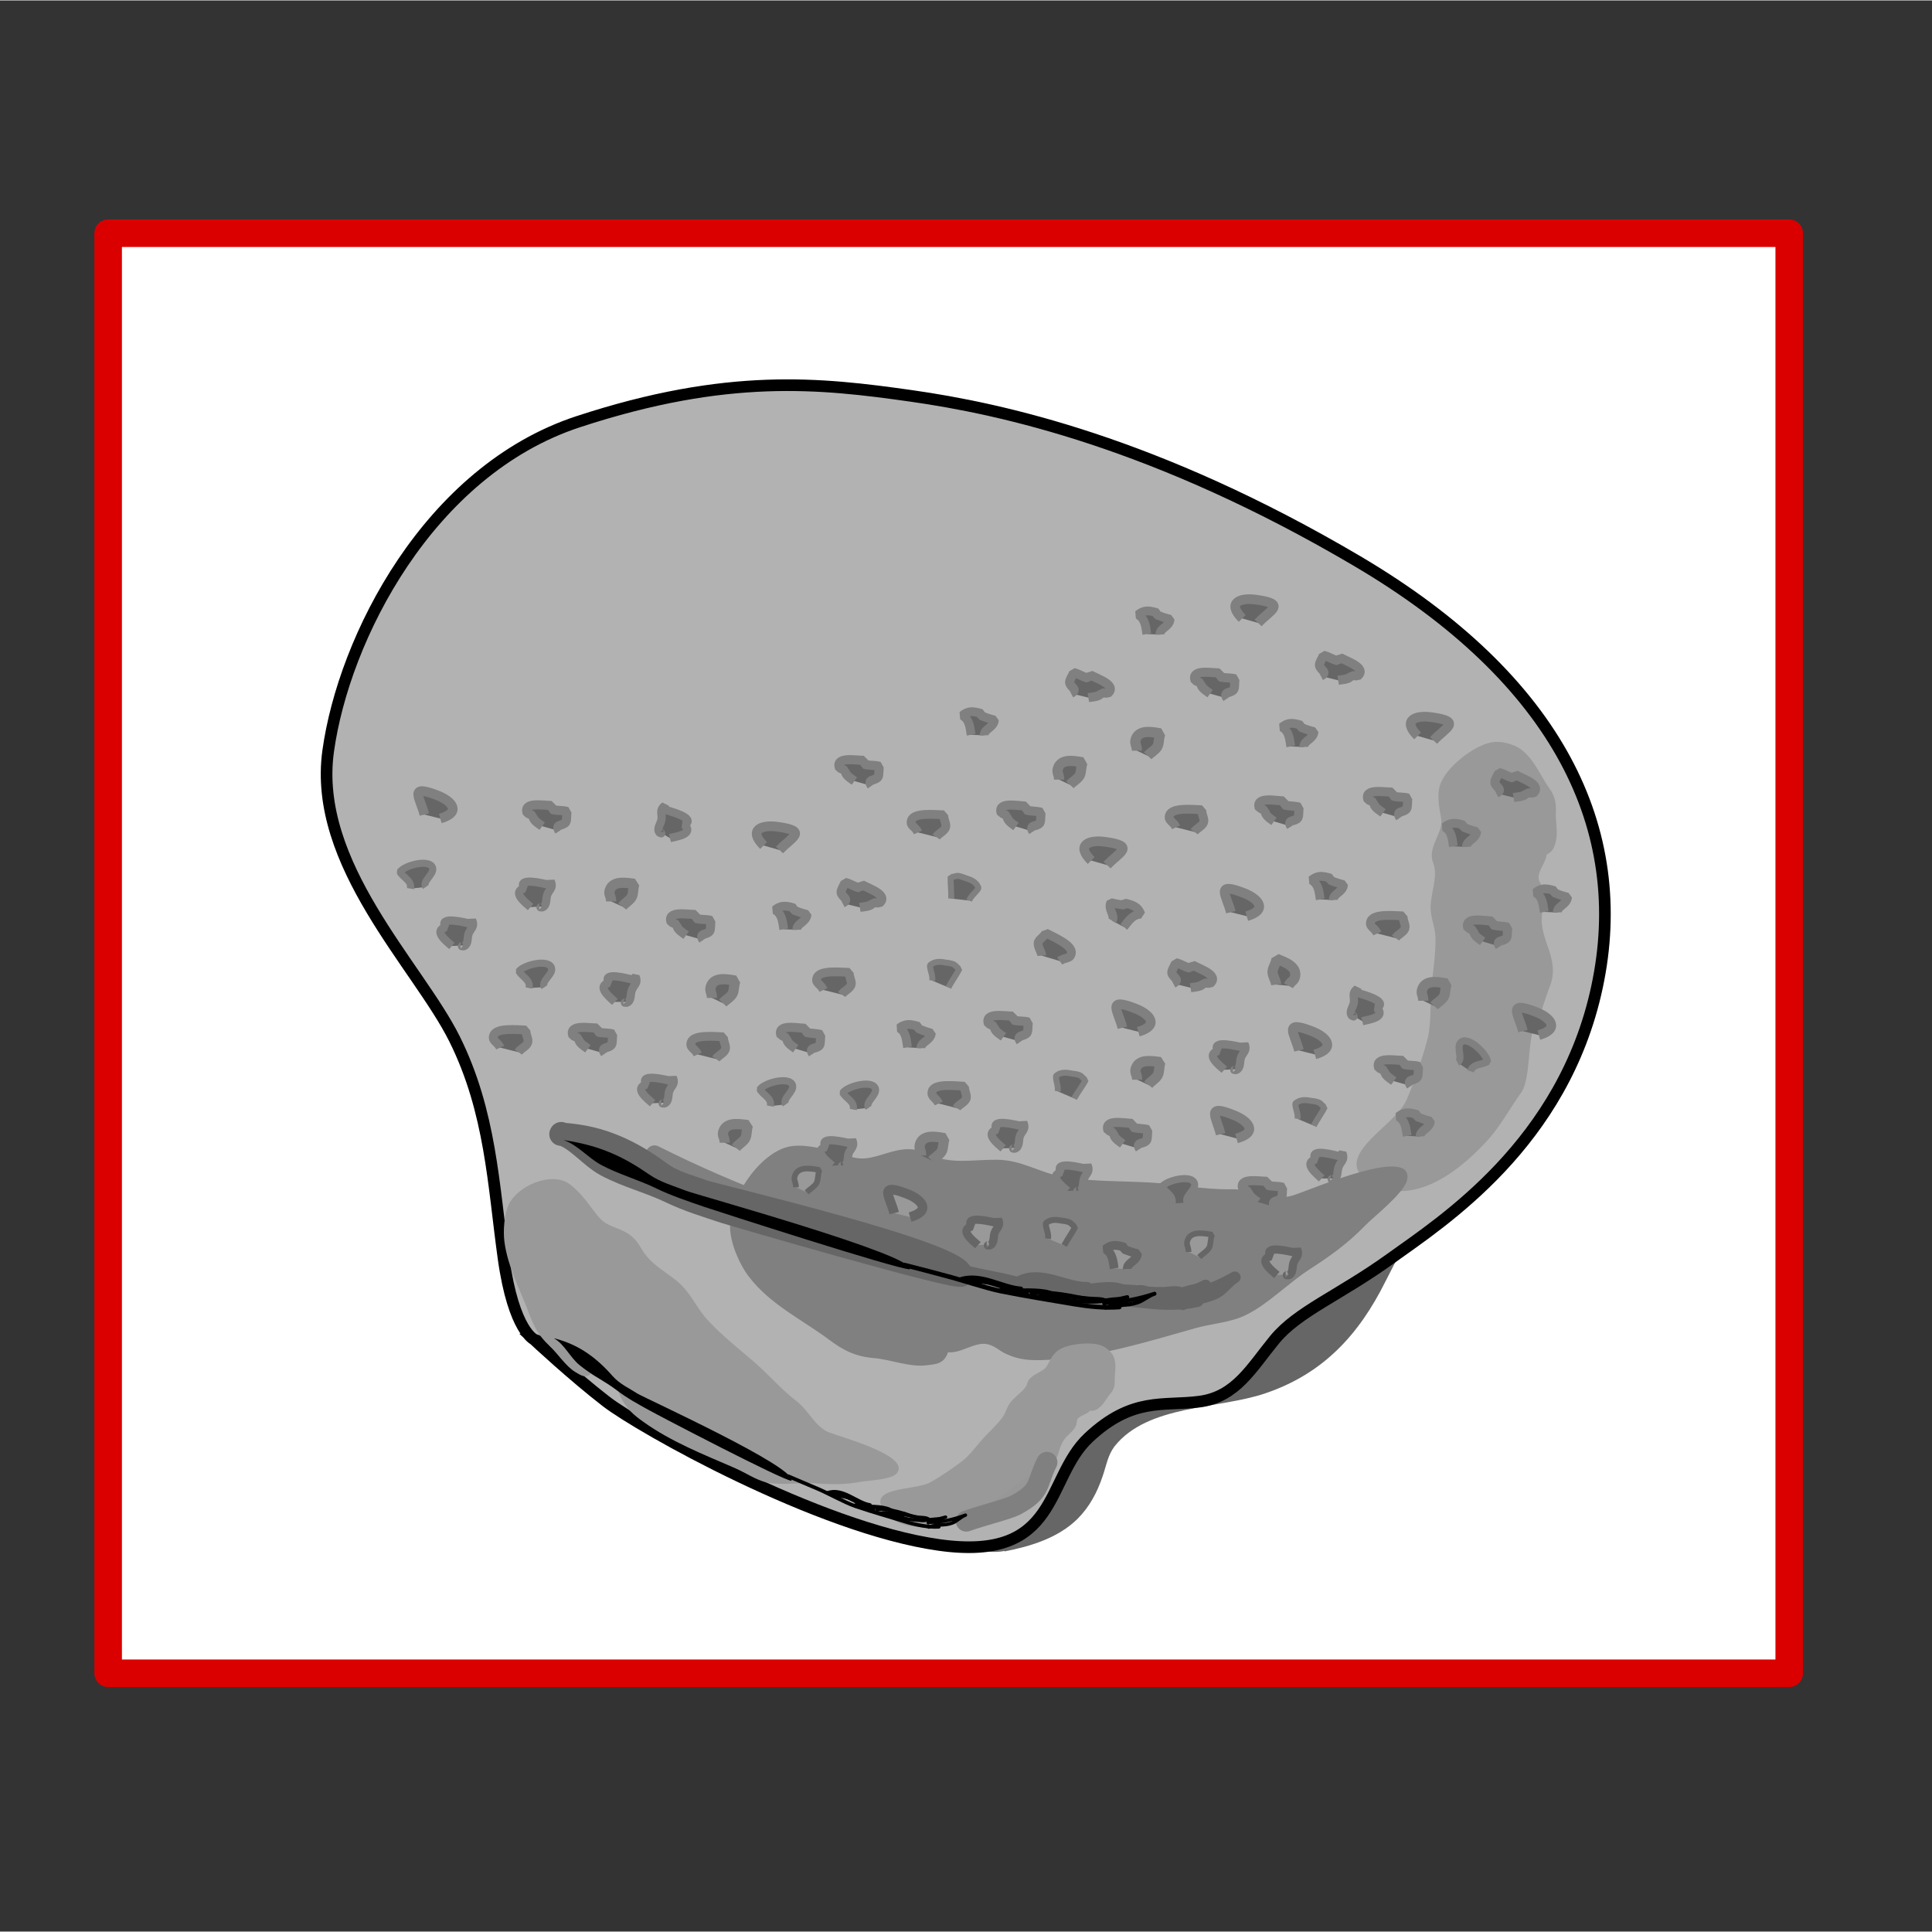 <svg width="68.03" height="68.03" xmlns="http://www.w3.org/2000/svg" viewBox="0 0 68.06 68.03">
  <rect x="0" y="0" width="68.06" height="68.03" fill="#333333" stroke="none"/>
  <defs>
    <style>
      .cls-1 {
        stroke: #da0000;
        stroke-width: .97px;
      }

      .cls-1, .cls-2, .cls-3, .cls-4, .cls-5, .cls-6, .cls-7, .cls-8 {
        stroke-linecap: round;
        stroke-linejoin: round;
      }

      .cls-1, .cls-2, .cls-5, .cls-6, .cls-7, .cls-8 {
        fill: none;
      }

      .cls-9 {
        fill: #b2b2b2;
        fill-rule: evenodd;
        stroke-miterlimit: 10;
      }

      .cls-9, .cls-2 {
        stroke-width: .41px;
      }

      .cls-9, .cls-5, .cls-6, .cls-7, .cls-8 {
        stroke: #000;
      }

      .cls-2, .cls-4, .cls-10, .cls-11, .cls-12, .cls-13, .cls-14 {
        stroke: #666;
      }

      .cls-3 {
        fill: #979797;
        stroke-width: .74px;
      }

      .cls-3, .cls-15, .cls-16, .cls-17, .cls-18, .cls-19, .cls-20, .cls-21, .cls-22 {
        stroke: gray;
      }

      .cls-4 {
        stroke-width: .82px;
      }

      .cls-4, .cls-23 {
        fill: #000;
      }

      .cls-15 {
        stroke-width: .32px;
      }

      .cls-15, .cls-24, .cls-16, .cls-17, .cls-18, .cls-19, .cls-20, .cls-21, .cls-22 {
        fill: #666;
      }

      .cls-15, .cls-10, .cls-16, .cls-17, .cls-11, .cls-18, .cls-12, .cls-19, .cls-20, .cls-21, .cls-13, .cls-22, .cls-14 {
        stroke-miterlimit: 1;
      }

      .cls-5 {
        stroke-width: .16px;
      }

      .cls-6 {
        stroke-width: .13px;
      }

      .cls-24, .cls-25, .cls-23, .cls-26, .cls-27, .cls-28 {
        stroke-width: 0px;
      }

      .cls-10, .cls-25, .cls-11, .cls-12, .cls-13, .cls-14 {
        fill: #999;
      }

      .cls-10, .cls-22 {
        stroke-width: .29px;
      }

      .cls-16, .cls-12 {
        stroke-width: .21px;
      }

      .cls-17, .cls-13 {
        stroke-width: .34px;
      }

      .cls-11, .cls-20 {
        stroke-width: .31px;
      }

      .cls-18 {
        stroke-width: .36px;
      }

      .cls-26 {
        fill: gray;
      }

      .cls-7 {
        stroke-width: .14px;
      }

      .cls-19 {
        stroke-width: .25px;
      }

      .cls-27 {
        fill: #fef4d1;
        opacity: 0;
      }

      .cls-21 {
        stroke-width: .31px;
      }

      .cls-28 {
        fill: #fff;
      }

      .cls-8 {
        stroke-width: .12px;
      }

      .cls-14 {
        stroke-width: .2px;
      }
    </style>
  </defs>
  <g id="Ebene_7" data-name="Ebene 7">
    <rect class="cls-27" width="68.06" height="68.03"/>
    <path class="cls-28" d="M49.31,8.21c-.23.03-.46.03-.68.05-.24.04-.49.06-.74.06-2.13.13-4.31.07-6.43.11-2.7.05-5.39.07-8.09.07-5.27,0-10.55-.08-15.82-.23-.21.02-.43.03-.64.06-.25.03-.46-.03-.64-.12H3.81v50.73h59.22V8.21h-13.72Z"/>
  </g>
  <g id="Ebene_12" data-name="Ebene 12">
    <g>
      <path class="cls-24" d="M35.38,54.64c.92-.18,1.89-.47,2.58-1.15.42-.42.69-.93.88-1.49.13-.37.18-.74.42-1.06,1.17-1.48,3.67-1.31,5.31-1.87,2.04-.69,3.3-2.06,4.24-3.95.85-1.7,1.75-3.24,3.33-4.37.65-.47.97-1.3.54-2.04-.38-.65-1.38-1.01-2.04-.54-1.64,1.17-2.97,2.64-3.9,4.43-.82,1.59-1.36,3.11-3.21,3.67-1.98.6-4.06.64-5.74,1.98-.81.65-1.35,1.46-1.67,2.44-.09.27-.1.53-.32.71-.28.24-.86.28-1.2.34-.79.15-1.24,1.1-1.04,1.84.23.83,1.04,1.2,1.84,1.04h0Z"/>
      <path class="cls-9" d="M18.83,47.18s-.73-.28-1.09-2.86-.45-5.17-1.73-7.74-5-6.15-4.45-10.13,3.54-9.88,8.81-11.61,8.54-1.36,11.72-.91,8.63,1.64,15.72,5.82,9.63,9.47,8.45,15c-1.18,5.53-5.45,8.26-7.27,9.57s-3.27,1.86-4.09,2.86-1.36,2.01-2.64,2.18-2.36-.18-3.91,1.27-1,4.38-5.27,3.78-10.54-4.14-11.72-5.05-2.54-2.18-2.54-2.18Z"/>
      <path class="cls-25" d="M54.48,30.08c0,.24-.28.56-.28.8,0,.16.09.24.14.36.09.26.07.48,0,.83-.2,1.01.68,1.64.24,2.71-.13.33-.3.96-.5,1.3-.27.46-.15,1.92-.49,2.39s-.81,1.31-1.24,1.74c-.18.18-2.1,2.41-3.9,1.53s.59-2,1.06-2.93c.23-.45.75-1.98.82-2.42.09-.57.05-1.09.1-1.64s.15-1.16.14-1.71c-.01-.48-.23-.78-.16-1.3s.23-.95.08-1.35c-.1-.26-.05-.5.11-.86.22-.5.2-.56.13-.93-.04-.25-.1-.62-.01-.93.17-.62,1.21-1.45,1.86-1.54.33-.05.73.08.94.21.51.34.71.92,1.05,1.4.18.25.26.48.24.85-.02.32.08.69,0,1.03-.05.19-.08.35-.34.48Z"/>
      <path class="cls-25" d="M20.81,48.37c.22.22.61.2.83.42.14.15.18.33.27.5.2.35.41.54.75.78.99.71,2.12,1.15,3.25,1.64.35.15.73.42,1.11.5.52.11,1.15-.01,1.7.03s1.02.05,1.58-.05c.23-.05,1.1-.07,1.29-.3.52-.62-1.95-1.27-2.37-1.44-.5-.19-.72-.76-1.14-1.09-.55-.42-1.01-.96-1.53-1.41s-1.11-.91-1.6-1.44c-.43-.46-.62-1.01-1.12-1.41s-.95-.61-1.26-1.17c-.2-.35-.43-.52-.82-.67-.53-.2-.58-.29-.9-.71-.21-.29-.53-.69-.84-.89-.62-.38-1.76.08-2.09.76-.16.34-.2.94-.15,1.31.12.91.57,1.71.88,2.56.17.45.34.76.68,1.08.3.27.6.75.94.95.19.11.35.24.56.05Z"/>
      <path class="cls-26" d="M33.39,47.62c.43.06.92-.35,1.35-.29.28.04.45.23.68.34.49.23.88.25,1.48.22,1.75-.09,3.49-.63,5.26-1.13.55-.15,1.22-.19,1.75-.46.74-.36,1.47-1.11,2.21-1.59s1.35-.91,1.99-1.57c.27-.28,1.37-1.14,1.46-1.59.25-1.24-3.34.33-4,.54-.76.25-1.43-.23-2.19-.21-.99.02-1.93-.19-2.9-.24s-2.03-.03-3.01-.19c-.86-.15-1.47-.61-2.38-.61s-1.62.17-2.39-.2c-.49-.24-.9-.21-1.5-.02-.82.26-.93.21-1.63,0-.47-.14-1.13-.33-1.67-.26-1.06.13-2.21,1.77-2.18,2.9.02.57.36,1.32.67,1.71.75.98,1.87,1.5,2.83,2.22.51.38.94.59,1.59.64.56.05,1.26.33,1.84.25.32-.04.61-.04.75-.47Z"/>
      <path class="cls-26" d="M22.89,40.9c5.7,2.85,11.95,4.43,18.32,4.62.4.01.4-.6,0-.61-6.26-.19-12.41-1.73-18.01-4.54-.35-.18-.66.35-.31.53h0Z"/>
      <path class="cls-16" d="M37.26,38.43c.03-.19-.07-.36-.06-.54.19-.17.41-.11.6-.08.05,0,.18.03.23.05.1.04.12.14.22.16-.11.22-.28.43-.41.66"/>
      <path class="cls-15" d="M39.55,40.28c-.15-.11-.33-.22-.31-.38-.07-.02-.13-.08-.21-.09-.13-.41.55-.26.86-.25,0,.05.02.1.02.14.18.05.35.03.53.08-.03.1,0,.3-.05.38-.1.14-.4.05-.24.3"/>
      <path class="cls-20" d="M31.97,36.88c-.04-.22-.03-.53-.29-.68.21-.16.38-.15.67-.06,0,.03-.01.05,0,.08.14.06.3.12.46.16-.03.27-.37.3-.37.53"/>
      <path class="cls-18" d="M25.08,35.14c0-.23-.12-.25-.01-.47.16-.29.63-.17.84-.14-.07.16-.04.35-.11.47-.08.13-.24.21-.34.32"/>
      <path class="cls-19" d="M18.64,34.79c.05-.29-.23-.38-.36-.59.18-.23,1.06-.45,1.15-.11.06.23-.39.46-.25.67"/>
      <path class="cls-17" d="M43,39.94c-.14-.6-.56-1.09.47-.67.52.21.86.61.09.82"/>
      <path class="cls-22" d="M21.66,35.28c-.18-.17-.66-.55-.21-.67-.26-.43.7-.14.86-.11.02-.04.06-.09.08-.11.1.25-.08.3-.14.5-.05.15,0,.36-.18.42-.14,0,.02-.01.01-.03"/>
      <path class="cls-21" d="M33.07,38.86c-.1-.22-.29-.23-.23-.44.09-.28.83-.18,1.14-.17-.02.16.11.33.05.45-.06.13-.26.2-.33.32"/>
      <path class="cls-15" d="M28.03,36.93c-.15-.11-.33-.22-.31-.38-.07-.02-.13-.08-.21-.09-.13-.41.55-.26.86-.25,0,.05.02.1.02.14.18.05.35.03.53.08-.03.1,0,.3-.05.38-.1.14-.4.05-.24.3"/>
      <path class="cls-22" d="M46.56,41.5c-.18-.17-.66-.55-.21-.67-.26-.43.7-.14.86-.11.02-.04.06-.09.08-.11.1.25-.08.3-.14.5-.05.15,0,.36-.18.42-.14,0,.02-.01.01-.03"/>
      <path class="cls-16" d="M32.84,34.53c.03-.19-.08-.36-.08-.54.19-.17.41-.12.59-.09.05,0,.18.03.23.05.1.04.13.14.22.16-.11.22-.27.43-.39.66"/>
      <path class="cls-15" d="M35.35,36.51c-.15-.11-.34-.22-.32-.37-.07-.02-.13-.07-.21-.09-.14-.41.55-.27.86-.27,0,.05.02.1.02.14.18.05.35.02.53.07-.03.1,0,.3-.05.38-.1.14-.4.06-.23.31"/>
      <path class="cls-20" d="M27.61,32.72c-.04-.22-.04-.53-.31-.68.21-.17.37-.16.67-.07,0,.03-.01.05,0,.08.15.06.3.11.46.15-.02.27-.37.31-.36.54"/>
      <path class="cls-18" d="M21.53,31.74c0-.23-.13-.25-.02-.46.15-.29.63-.18.84-.16-.06.17-.03.35-.1.47-.08.13-.24.21-.33.33"/>
      <path class="cls-19" d="M14.46,31.29c.05-.29-.24-.37-.37-.59.17-.24,1.06-.47,1.15-.14.06.23-.38.47-.24.67"/>
      <path class="cls-17" d="M39.54,36.19c-.15-.6-.58-1.08.45-.68.52.2.87.6.11.82"/>
      <path class="cls-22" d="M18.69,31.94c-.18-.16-.67-.53-.22-.66-.27-.42.7-.16.86-.13.02-.04.06-.09.07-.12.11.25-.07.3-.13.5-.04.15,0,.36-.17.42-.14,0,.02-.01,0-.03"/>
      <path class="cls-21" d="M29.01,34.86c-.1-.22-.3-.23-.23-.43.09-.28.82-.2,1.14-.19-.02.16.11.33.06.45-.05.13-.25.21-.33.33"/>
      <path class="cls-15" d="M24.17,32.93c-.15-.11-.34-.22-.32-.37-.07-.02-.13-.07-.21-.09-.14-.41.55-.27.86-.27,0,.05.02.1.02.14.18.05.35.02.53.07-.03.1,0,.3-.05.38-.1.14-.4.06-.23.31"/>
      <path class="cls-22" d="M43.13,37.67c-.18-.16-.67-.53-.22-.66-.27-.42.7-.16.86-.13.02-.04.06-.09.07-.12.11.25-.07.3-.13.5-.04.15,0,.36-.17.42-.14,0,.02-.01,0-.03"/>
      <path class="cls-16" d="M34.14,31.71c.07-.18.24-.28.33-.44-.08-.24-.3-.3-.48-.36-.05-.02-.17-.06-.23-.07-.1-.01-.18.06-.27.03-.01.25.03.51.02.77"/>
      <path class="cls-15" d="M30.29,31.95c.18-.03.4-.03.46-.17.07.02.15,0,.23.02.32-.29-.35-.5-.62-.65-.02.04-.07.08-.09.11-.18-.04-.32-.15-.5-.19-.03.1-.15.26-.14.35.02.17.32.24.05.38"/>
      <path class="cls-20" d="M39.59,32.64c.14-.17.29-.44.6-.45-.1-.25-.25-.32-.56-.39-.02.02-.01.05-.03.07-.16-.02-.32-.05-.47-.09-.11.25.17.45.05.64"/>
      <path class="cls-18" d="M45.39,34.71c.11-.2.23-.16.24-.4,0-.33-.46-.46-.66-.55-.02.18-.14.32-.14.46,0,.15.11.3.13.45"/>
      <path class="cls-19" d="M51.8,37.72c.1-.27.39-.21.6-.34-.04-.29-.7-.92-.94-.67-.17.17.1.59-.12.7"/>
      <path class="cls-17" d="M27.46,29.93c.42-.45,1.03-.67-.07-.82-.55-.08-1.05.1-.49.66"/>
      <path class="cls-22" d="M47.99,35.96c.24-.06.85-.14.51-.47.44-.24-.54-.48-.69-.53,0-.05,0-.1,0-.14-.21.16-.08.3-.12.5-.03.15-.18.32-.06.45.12.06,0-.02,0-.03"/>
      <path class="cls-21" d="M37.33,33.84c.19-.14.37-.06.41-.27.06-.29-.62-.57-.9-.72-.06.15-.26.23-.27.36-.01.14.12.31.13.44"/>
      <path class="cls-15" d="M41.94,34.78c.18-.03.4-.03.46-.17.07.02.15,0,.23.02.32-.29-.35-.5-.62-.65-.02.04-.07.08-.09.11-.18-.04-.32-.15-.5-.19-.03.1-.15.26-.14.35.02.17.32.24.05.38"/>
      <path class="cls-22" d="M23.6,29.51c.24-.06.85-.14.51-.47.44-.24-.54-.48-.69-.53,0-.05,0-.1,0-.14-.21.16-.08.3-.12.5-.03.15-.18.32-.06.45.12.06,0-.02,0-.03"/>
      <path class="cls-16" d="M45.71,39.4c.03-.19-.08-.36-.08-.54.19-.17.41-.12.59-.09.05,0,.18.03.23.05.1.04.13.14.22.16-.11.22-.27.43-.39.66"/>
      <path class="cls-15" d="M20.71,36.93c-.15-.11-.34-.22-.32-.37-.07-.02-.13-.07-.21-.09-.14-.41.55-.27.86-.27,0,.05.02.1.02.14.18.05.35.02.53.07-.03.1,0,.3-.05.38-.1.14-.4.06-.23.31"/>
      <path class="cls-20" d="M49.57,40c-.04-.22-.04-.53-.31-.68.21-.17.37-.16.67-.07,0,.03-.01.05,0,.08.15.06.3.11.46.15-.02.27-.37.31-.36.54"/>
      <path class="cls-18" d="M40.06,38.02c0-.23-.13-.25-.02-.46.15-.29.63-.18.84-.16-.06.17-.03.35-.1.47-.08.13-.24.21-.33.33"/>
      <path class="cls-19" d="M30.06,39.07c.05-.29-.24-.37-.37-.59.17-.24,1.06-.47,1.15-.14.06.23-.38.47-.24.67"/>
      <path class="cls-17" d="M14.95,28.68c-.15-.6-.58-1.08.45-.68.52.2.87.6.11.82"/>
      <path class="cls-22" d="M35.34,40.44c-.18-.16-.67-.53-.22-.66-.27-.42.7-.16.86-.13.02-.04.06-.09.07-.12.11.25-.07.3-.13.5-.04.15,0,.36-.17.42-.14,0,.02-.01,0-.03"/>
      <path class="cls-21" d="M24.58,37.13c-.1-.22-.3-.23-.23-.43.09-.28.82-.2,1.14-.19-.02.16.11.33.06.45-.05.13-.25.21-.33.33"/>
      <path class="cls-15" d="M19.1,29.09c-.15-.11-.34-.22-.32-.37-.07-.02-.13-.07-.21-.09-.14-.41.55-.27.86-.27,0,.05.02.1.02.14.18.05.35.02.53.07-.03.1,0,.3-.05.38-.1.14-.4.06-.23.31"/>
      <path class="cls-22" d="M15.92,33.31c-.18-.16-.67-.53-.22-.66-.27-.42.7-.16.86-.13.02-.04.06-.09.07-.12.11.25-.07.3-.13.5-.04.15,0,.36-.17.42-.14,0,.02-.01,0-.03"/>
      <path class="cls-12" d="M36.92,43.62c.03-.19-.08-.36-.08-.54.19-.17.41-.12.59-.09.05,0,.18.03.23.05.1.04.13.14.22.16-.11.22-.27.43-.39.66"/>
      <path class="cls-15" d="M49.1,38.07c-.15-.11-.34-.22-.32-.37-.07-.02-.13-.07-.21-.09-.14-.41.55-.27.86-.27,0,.05.02.1.02.14.18.05.35.02.53.07-.03.1,0,.3-.05.38-.1.14-.4.06-.23.31"/>
      <path class="cls-11" d="M39.25,44.67c-.04-.22-.04-.53-.31-.68.21-.17.37-.16.67-.07,0,.03-.01.05,0,.08.15.06.3.11.46.15-.02.27-.37.31-.36.54"/>
      <path class="cls-18" d="M25.53,40.24c0-.23-.13-.25-.02-.46.15-.29.63-.18.84-.16-.06.17-.03.35-.1.47-.08.13-.24.21-.33.33"/>
      <path class="cls-19" d="M27.14,38.95c.05-.29-.24-.37-.37-.59.17-.24,1.06-.47,1.15-.14.06.23-.38.47-.24.67"/>
      <path class="cls-13" d="M31.5,42.72c-.15-.6-.58-1.08.45-.68.52.2.87.6.11.82"/>
      <path class="cls-22" d="M22.99,38.85c-.18-.16-.67-.53-.22-.66-.27-.42.7-.16.86-.13.02-.04.06-.09.07-.12.11.25-.07.3-.13.5-.04.15,0,.36-.17.42-.14,0,.02-.01,0-.03"/>
      <path class="cls-21" d="M17.62,36.89c-.1-.22-.3-.23-.23-.43.09-.28.82-.2,1.14-.19-.02.16.11.33.06.45-.05.13-.25.21-.33.33"/>
      <path class="cls-15" d="M44.31,42.33c-.15-.11-.34-.22-.32-.37-.07-.02-.13-.07-.21-.09-.14-.41.55-.27.86-.27,0,.05.02.1.02.14.18.05.35.02.53.07-.03.1,0,.3-.05.38-.1.14-.4.06-.23.31"/>
      <path class="cls-22" d="M29.31,41.05c-.18-.16-.67-.53-.22-.66-.27-.42.7-.16.86-.13.02-.04.06-.09.07-.12.11.25-.07.3-.13.5-.04.15,0,.36-.17.42-.14,0,.02-.01,0-.03"/>
      <path class="cls-19" d="M41.29,42.38c.05-.29-.23-.38-.36-.59.18-.23,1.06-.45,1.15-.11.06.23-.39.46-.25.67"/>
      <path class="cls-22" d="M37.6,41.94c-.18-.16-.67-.53-.22-.66-.27-.42.7-.16.86-.13.02-.04.06-.09.07-.12.11.25-.07.3-.13.5-.04.15,0,.36-.17.42-.14,0,.02-.01,0-.03"/>
      <path class="cls-10" d="M34.45,43.85c-.18-.16-.67-.53-.22-.66-.27-.42.7-.16.86-.13.02-.04.06-.09.07-.12.11.25-.07.3-.13.5-.04.15,0,.36-.17.42-.14,0,.02-.01,0-.03"/>
      <path class="cls-10" d="M44.98,44.9c-.18-.16-.67-.53-.22-.66-.27-.42.7-.16.86-.13.02-.04.06-.09.07-.12.11.25-.07.3-.13.5-.04.15,0,.36-.17.42-.14,0,.02-.01,0-.03"/>
      <path class="cls-17" d="M43.36,32.12c-.15-.6-.58-1.08.45-.68.52.2.87.6.11.82"/>
      <path class="cls-17" d="M45.76,36.99c-.15-.6-.58-1.08.45-.68.52.2.87.6.11.82"/>
      <path class="cls-17" d="M53.65,36.31c-.15-.6-.58-1.08.45-.68.52.2.87.6.11.82"/>
      <path class="cls-18" d="M32.45,40.69c0-.23-.12-.25-.01-.47.16-.29.63-.17.84-.14-.07.16-.04.35-.11.47-.08.13-.24.21-.34.32"/>
      <path class="cls-14" d="M41.87,44.09c0-.23-.12-.25-.01-.47.16-.29.63-.17.84-.14-.07.16-.04.35-.11.47-.08.13-.24.21-.34.32"/>
      <path class="cls-14" d="M28.04,41.81c0-.23-.12-.25-.01-.47.16-.29.63-.17.84-.14-.07.16-.04.35-.11.47-.08.13-.24.21-.34.32"/>
      <path class="cls-18" d="M50.14,35.24c0-.23-.12-.25-.01-.47.16-.29.63-.17.84-.14-.07.16-.04.35-.11.47-.08.13-.24.21-.34.32"/>
      <path class="cls-15" d="M52.23,33.15c-.15-.11-.33-.22-.31-.38-.07-.02-.13-.08-.21-.09-.13-.41.55-.26.86-.25,0,.05.02.1.02.14.18.05.35.03.53.08-.03.1,0,.3-.05.38-.1.14-.4.05-.24.3"/>
      <path class="cls-20" d="M51.2,29.8c-.04-.22-.04-.53-.31-.68.21-.17.37-.16.67-.07,0,.03-.01.05,0,.08.15.06.3.11.46.15-.02.27-.37.31-.36.54"/>
      <path class="cls-15" d="M48.72,28.62c-.15-.11-.34-.22-.32-.37-.07-.02-.13-.07-.21-.09-.14-.41.55-.27.86-.27,0,.05.02.1.02.14.18.05.35.02.53.07-.03.1,0,.3-.05.38-.1.14-.4.06-.23.31"/>
      <path class="cls-15" d="M53.32,28.08c.18-.03.4-.03.46-.17.07.02.15,0,.23.02.32-.29-.35-.5-.62-.65-.02.04-.07.08-.09.11-.18-.04-.32-.15-.5-.19-.03.1-.15.26-.14.35.02.17.32.24.05.38"/>
      <path class="cls-17" d="M50.5,26.07c.42-.45,1.03-.67-.07-.82-.55-.08-1.05.1-.49.66"/>
      <path class="cls-21" d="M48.52,32.87c-.1-.22-.3-.23-.23-.43.09-.28.82-.2,1.14-.19-.02.16.11.33.06.45-.05.13-.25.21-.33.33"/>
      <path class="cls-18" d="M40.05,26.43c0-.23-.12-.25-.01-.47.16-.29.63-.17.84-.14-.07.16-.04.35-.11.47-.08.13-.24.21-.34.32"/>
      <path class="cls-15" d="M44.88,28.92c-.15-.11-.33-.22-.31-.38-.07-.02-.13-.08-.21-.09-.13-.41.55-.26.86-.25,0,.05.02.1.02.14.18.05.35.03.53.08-.03.1,0,.3-.05.38-.1.14-.4.05-.24.3"/>
      <path class="cls-20" d="M45.47,26.28c-.04-.22-.04-.53-.31-.68.21-.17.37-.16.67-.07,0,.03-.01.05,0,.08.15.06.3.11.46.15-.02.27-.37.31-.36.54"/>
      <path class="cls-15" d="M42.63,24.42c-.15-.11-.34-.22-.32-.37-.07-.02-.13-.07-.21-.09-.14-.41.55-.27.86-.27,0,.05.02.1.02.14.18.05.35.02.53.07-.03.1,0,.3-.05.38-.1.14-.4.06-.23.31"/>
      <path class="cls-15" d="M47.14,23.95c.18-.03.4-.03.46-.17.07.02.15,0,.23.02.32-.29-.35-.5-.62-.65-.02.04-.07.08-.09.11-.18-.04-.32-.15-.5-.19-.03.1-.15.26-.14.35.02.17.32.24.05.38"/>
      <path class="cls-17" d="M44.32,21.93c.42-.45,1.03-.67-.07-.82-.55-.08-1.05.1-.49.66"/>
      <path class="cls-21" d="M41.43,29.13c-.1-.22-.3-.23-.23-.43.09-.28.82-.2,1.14-.19-.02.16.11.33.06.45-.05.13-.25.21-.33.33"/>
      <path class="cls-18" d="M37.31,27.45c0-.23-.12-.25-.01-.47.16-.29.63-.17.84-.14-.07.16-.04.35-.11.47-.08.13-.24.21-.34.32"/>
      <path class="cls-15" d="M35.79,29.1c-.15-.11-.33-.22-.31-.38-.07-.02-.13-.08-.21-.09-.13-.41.55-.26.86-.25,0,.05.02.1.02.14.18.05.35.03.53.08-.03.1,0,.3-.05.38-.1.14-.4.05-.24.3"/>
      <path class="cls-20" d="M34.21,25.87c-.04-.22-.04-.53-.31-.68.21-.17.37-.16.67-.07,0,.03-.01.05,0,.08.15.06.3.11.46.15-.02.27-.37.31-.36.54"/>
      <path class="cls-15" d="M30.1,27.5c-.15-.11-.34-.22-.32-.37-.07-.02-.13-.07-.21-.09-.14-.41.55-.27.86-.27,0,.05.02.1.02.14.18.05.35.02.53.07-.03.1,0,.3-.05.38-.1.14-.4.06-.23.31"/>
      <path class="cls-15" d="M38.34,24.56c.18-.03.4-.03.46-.17.07.02.15,0,.23.02.32-.29-.35-.5-.62-.65-.02.04-.07.08-.09.11-.18-.04-.32-.15-.5-.19-.03.1-.15.26-.14.35.02.17.32.24.05.38"/>
      <path class="cls-17" d="M39,30.46c.42-.45,1.03-.67-.07-.82-.55-.08-1.05.1-.49.66"/>
      <path class="cls-21" d="M32.34,29.31c-.1-.22-.3-.23-.23-.43.09-.28.82-.2,1.14-.19-.02.16.11.33.06.45-.05.13-.25.21-.33.33"/>
      <path class="cls-25" d="M38.4,49.68c-.08.11-.34.17-.43.28-.05.07-.03.13-.05.2-.04.14-.13.23-.28.37-.46.4-.22.92-.82,1.28-.19.11-.5.35-.72.44-.3.13-.75.82-1.09.94s-.88.36-1.26.44c-.16.03-1.94.5-2.59-.39s1.01-.74,1.58-1.02c.28-.14,1.08-.68,1.27-.86.25-.23.41-.47.63-.71s.49-.48.67-.73c.16-.22.15-.41.37-.63s.45-.36.51-.58c.04-.14.15-.24.36-.35.29-.16.3-.19.4-.38.06-.13.16-.3.32-.42.3-.23,1.14-.32,1.52-.18.19.07.36.24.42.35.15.29.05.61.06.92,0,.16-.03.29-.17.45-.12.14-.2.33-.36.46-.09.07-.16.14-.34.12Z"/>
      <path class="cls-3" d="M36.88,51.5c-.38.75-.17,1.01-1.11,1.51-.27.14-1.17.36-1.73.56"/>
      <g>
        <path class="cls-6" d="M27.77,51.99c.33.14.67.29,1.01.43.36.15.97.49,1.34.62.71.24,1.13.35,1.84.57.34.1.74.18,1.11.16"/>
        <path class="cls-8" d="M31.19,53.28c.27.06.53.17.8.22.17.03.33.03.5.05.12.01.62-.11.66-.02"/>
        <path class="cls-8" d="M32.7,53.63c.2-.11.4-.14.61-.2"/>
        <path class="cls-8" d="M30.53,53.12c.35.22.85.19,1.26.3"/>
        <path class="cls-8" d="M30.14,53c.35.08.75.02,1.1.12.14.04.26.13.4.17.09.02.18,0,.26.03"/>
        <path class="cls-8" d="M30.9,53.16c.51-.04,1,.16,1.45.31"/>
        <path class="cls-8" d="M31.1,53.28c.42-.01.83.07,1.22.15.11.02.34,0,.41.09.16.03.26-.01.43,0"/>
        <path class="cls-8" d="M32.76,53.61c.41,0,.82-.09,1.25-.25-.17.06-.3.22-.47.28-.27.1-.54.03-.82.14"/>
        <path class="cls-8" d="M30.88,53.1c.08.02.18.02.26.03"/>
        <path class="cls-8" d="M29.16,52.57c.54-.18,1.01.35,1.49.43"/>
        <path class="cls-8" d="M29.54,52.69c.21,0,.59.1.73.26"/>
        <path class="cls-8" d="M29.27,52.62c.6-.03.96.41,1.51.53"/>
        <path class="cls-23" d="M19.53,47.14c.35.2.56.67.88.93.42.35.9.57,1.33.9.35.27.74.48,1.12.69.28.16,4.7,2.47,5.02,2.49.22-.46-5.16-2.91-5.42-3.07-.31-.2-.62-.33-.88-.62-.27-.31-.56-.58-.88-.8s-.66-.39-1.17-.53Z"/>
      </g>
      <g>
        <path class="cls-2" d="M33.64,44.69c.54.12,1.11.24,1.66.35.58.12,1.61.44,2.21.52,1.14.16,1.81.2,2.95.32.54.06,1.17.07,1.73-.06"/>
        <path class="cls-2" d="M39.2,45.62c.43.01.85.11,1.28.1.26,0,.51-.04.77-.06.19-.02.91-.33,1-.21"/>
        <path class="cls-2" d="M41.6,45.72c.28-.22.58-.3.87-.45"/>
        <path class="cls-2" d="M38.15,45.57c.6.22,1.35.05,2,.1"/>
        <path class="cls-2" d="M37.52,45.49c.55.02,1.14-.17,1.7-.13.22.02.43.12.65.13.14,0,.27-.05.41-.02"/>
        <path class="cls-2" d="M38.72,45.53c.76-.19,1.57-.04,2.29.06"/>
        <path class="cls-2" d="M39.06,45.64c.63-.13,1.28-.12,1.9-.11.17,0,.52-.08.65.02.25,0,.4-.09.65-.12"/>
        <path class="cls-2" d="M41.67,45.67c.62-.12,1.23-.34,1.83-.69-.23.14-.4.4-.63.53-.38.22-.82.19-1.2.42"/>
        <path class="cls-2" d="M38.67,45.44c.13.01.27-.02.41-.03"/>
        <path class="cls-2" d="M35.91,45.14c.78-.4,1.63.23,2.38.21"/>
        <path class="cls-2" d="M36.52,45.21c.31-.07.93-.01,1.18.18"/>
        <path class="cls-2" d="M36.1,45.18c.91-.2,1.57.34,2.44.36"/>
        <path class="cls-4" d="M19.77,39.92c.59.2,1.03.81,1.59,1.11.73.39,1.52.58,2.27.94.6.29,1.26.49,1.89.7.48.15,7.84,2.29,8.33,2.24.21-.73-8.65-2.8-9.1-2.96-.53-.2-1.04-.31-1.51-.66-.5-.37-1.01-.68-1.56-.91s-1.1-.38-1.92-.44Z"/>
      </g>
      <g>
        <path class="cls-5" d="M31.87,44.55c.47.12.97.25,1.45.38.51.13,1.4.43,1.94.54,1.01.2,1.61.29,2.61.46.48.08,1.04.14,1.56.1"/>
        <path class="cls-7" d="M36.76,45.64c.39.04.75.15,1.14.18.23.02.46.02.69.02.17,0,.84-.15.91-.06"/>
        <path class="cls-7" d="M38.9,45.91c.27-.13.54-.16.81-.23"/>
        <path class="cls-7" d="M35.83,45.52c.52.2,1.21.14,1.78.23"/>
        <path class="cls-7" d="M35.27,45.42c.49.06,1.04-.02,1.53.06.2.03.37.12.57.15.12.02.25,0,.37.02"/>
        <path class="cls-7" d="M36.35,45.54c.7-.07,1.41.1,2.05.23"/>
        <path class="cls-7" d="M36.64,45.65c.58-.04,1.16.02,1.71.08.16.02.48,0,.58.07.23.02.36-.03.59-.03"/>
        <path class="cls-7" d="M38.97,45.88c.57-.03,1.13-.13,1.7-.32-.22.07-.39.24-.61.31-.36.12-.75.06-1.11.18"/>
        <path class="cls-7" d="M36.31,45.48c.12.02.24.01.37.02"/>
        <path class="cls-7" d="M33.86,45.04c.73-.21,1.44.29,2.11.34"/>
        <path class="cls-7" d="M34.4,45.14c.29-.02.84.07,1.04.22"/>
        <path class="cls-7" d="M34.03,45.09c.83-.06,1.38.36,2.15.45"/>
        <path class="cls-23" d="M19.86,40.15c.51.18.86.63,1.33.88.62.33,1.32.52,1.95.83.52.25,1.09.44,1.64.63.41.14,6.82,2.21,7.27,2.21.25-.48-7.51-2.62-7.89-2.77-.46-.18-.9-.3-1.29-.57-.42-.29-.85-.55-1.32-.75s-.96-.35-1.68-.46Z"/>
      </g>
      <path class="cls-20" d="M46.51,31.67c-.04-.22-.04-.53-.31-.68.21-.17.37-.16.67-.07,0,.03-.01.05,0,.08.15.06.3.11.46.15-.02.27-.37.31-.36.54"/>
      <path class="cls-20" d="M54.4,32.11c-.04-.22-.04-.53-.31-.68.21-.17.37-.16.67-.07,0,.03-.01.05,0,.08.15.06.3.11.46.15-.02.27-.37.31-.36.54"/>
      <path class="cls-20" d="M40.4,22.32c-.04-.22-.04-.53-.31-.68.21-.17.37-.16.67-.07,0,.03-.01.05,0,.08.15.06.3.11.46.15-.02.27-.37.31-.36.54"/>
    </g>
  </g>
  <g id="Ebene_9" data-name="Ebene 9">
    <rect class="cls-1" x="8.05" y="3.96" width="50.73" height="59.22" transform="translate(66.99 .15) rotate(90)"/>
  </g>
</svg>
